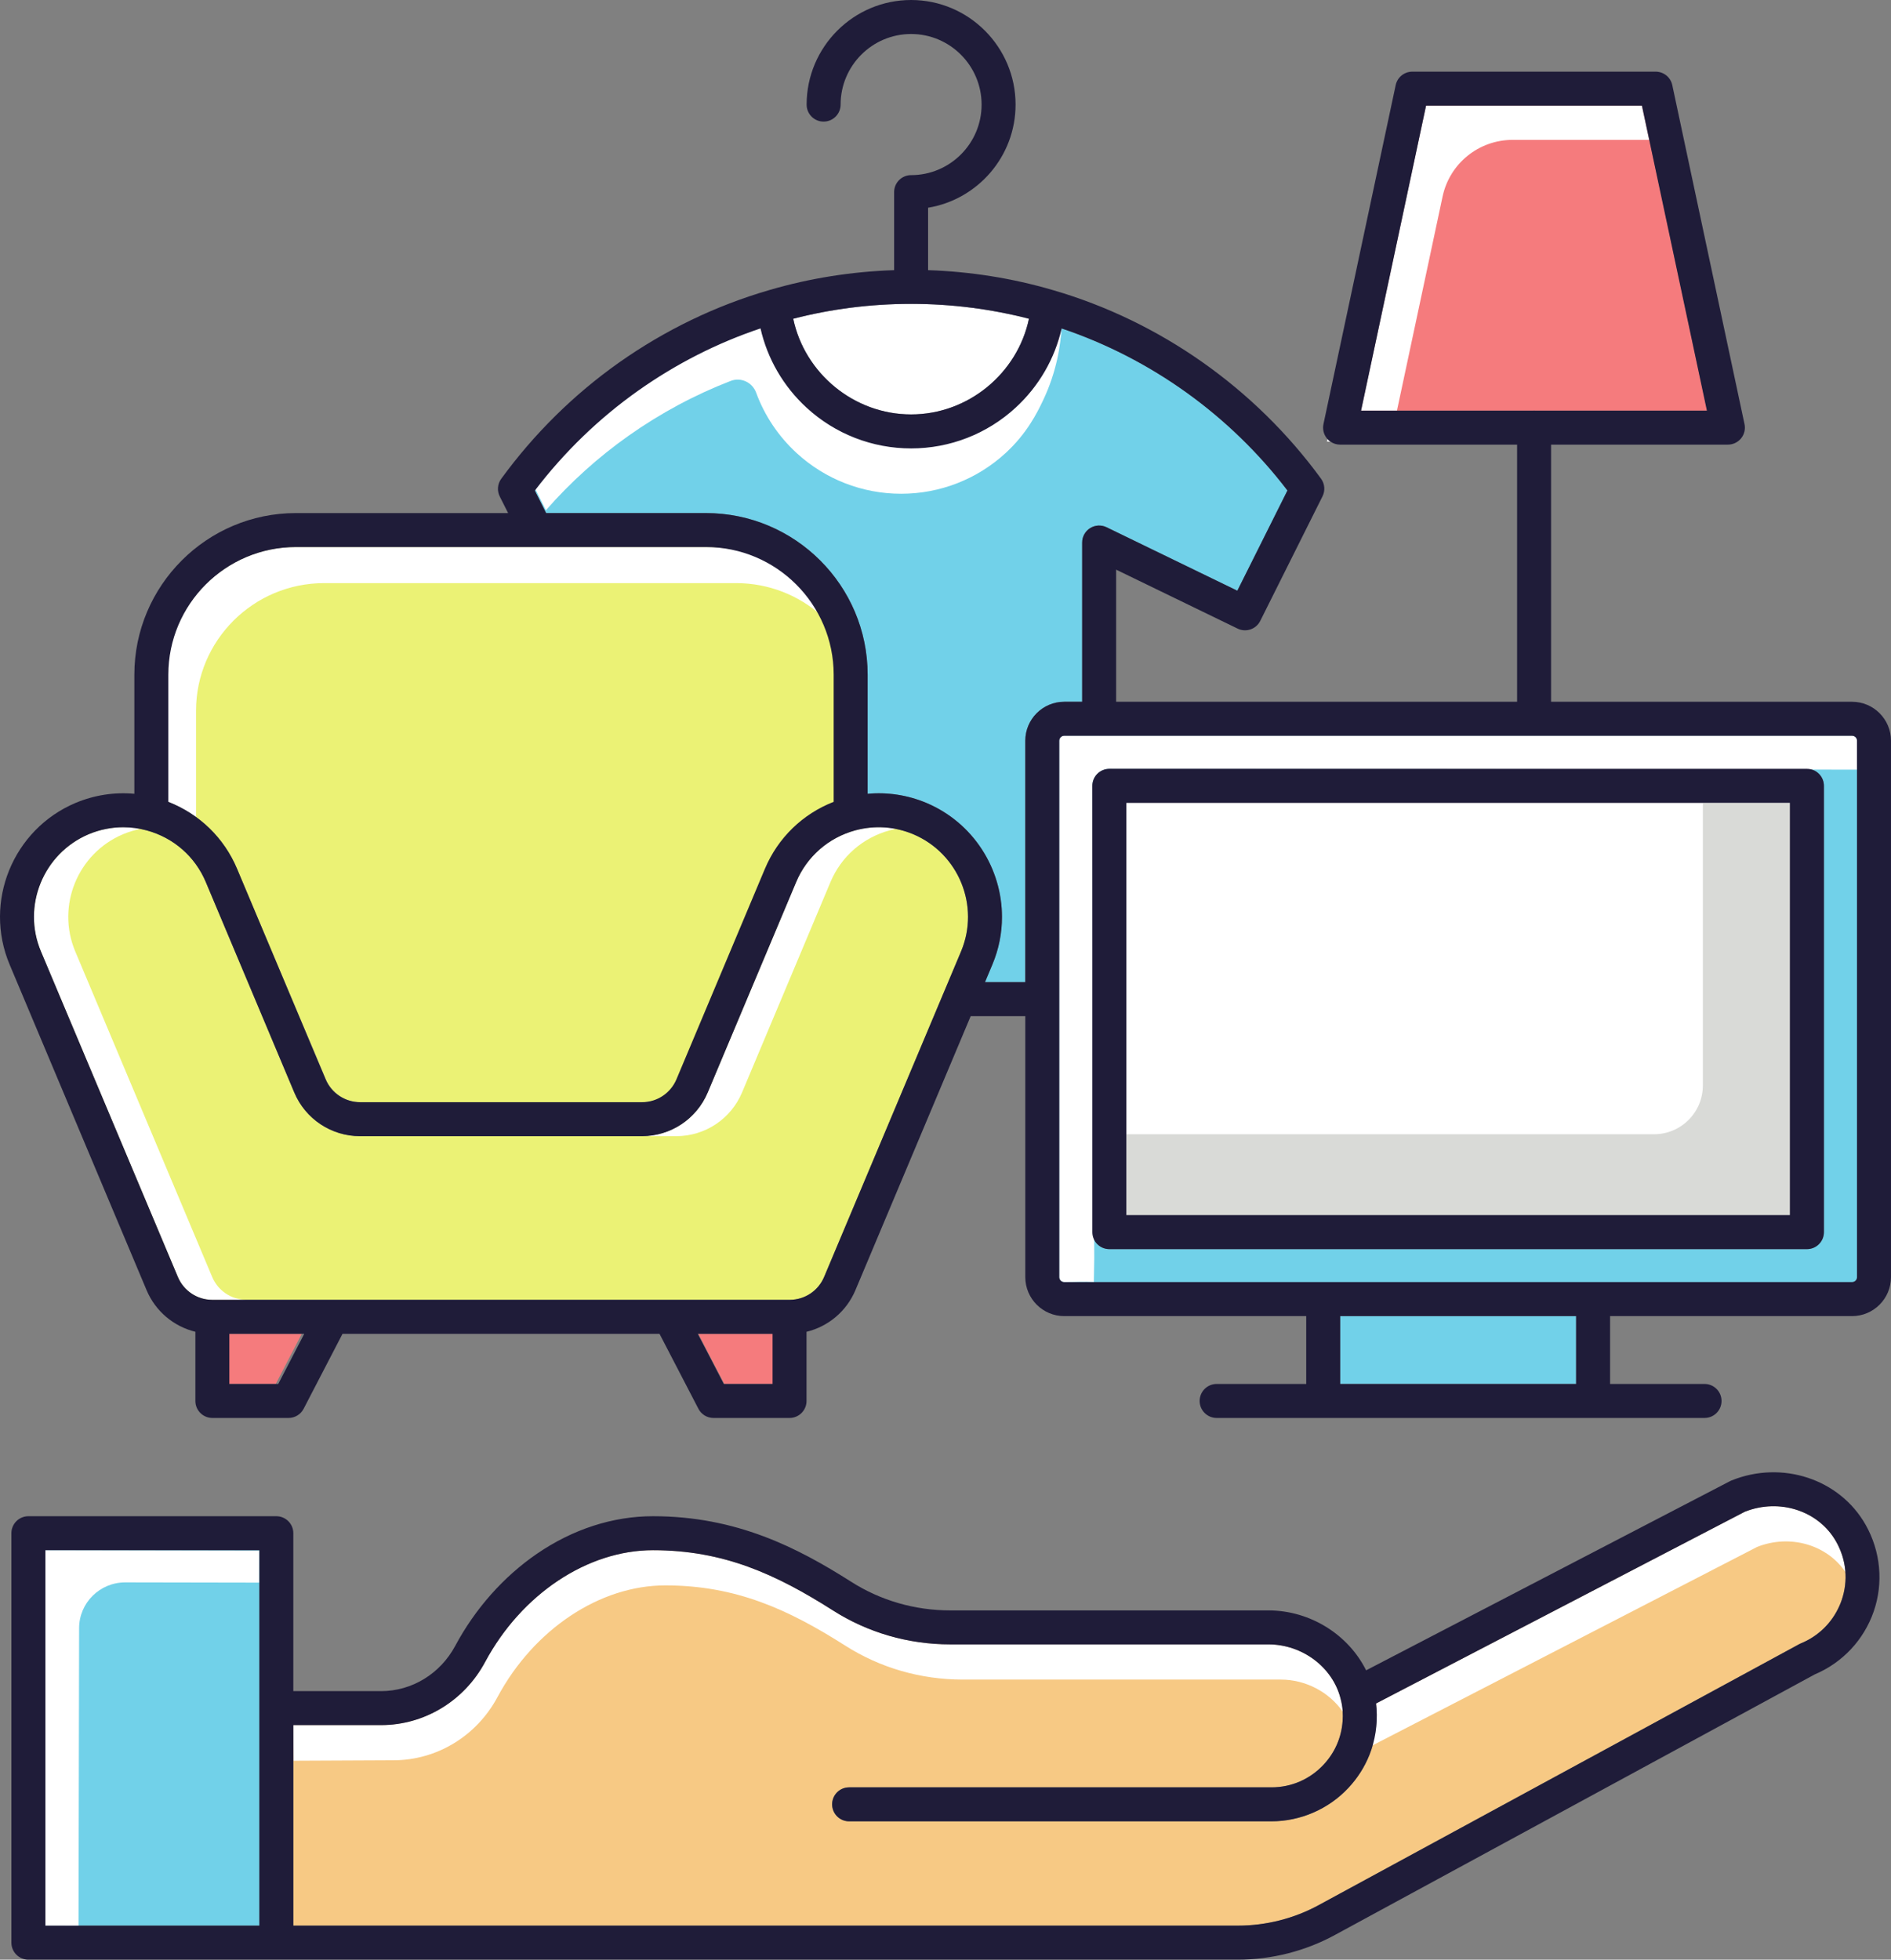 <?xml version="1.0" encoding="UTF-8"?><svg xmlns="http://www.w3.org/2000/svg" xmlns:xlink="http://www.w3.org/1999/xlink" height="3919.0" preserveAspectRatio="xMidYMid meet" version="1.0" viewBox="0.0 0.0 3782.0 3919.0" width="3782.0" zoomAndPan="magnify"><rect x="0.0" y="0.0" width="3782.0" height="3919.0" fill="#808080" stroke="none"/><defs><clipPath id="a"><path d="M 0 0 L 3781.988 0 L 3781.988 2836 L 0 2836 Z M 0 0"/></clipPath></defs><g><g id="change1_1"><path d="M 3683.16 3200.609 C 3681.73 3204.719 3680.121 3208.668 3678.328 3212.578 C 3663.359 3245.852 3636.168 3272.379 3602.102 3286.301 C 3600.992 3286.738 3599.879 3287.281 3598.793 3287.859 L 2638.035 3809.57 C 2588.504 3836.68 2532.234 3850.988 2475.262 3850.988 L 586.652 3850.988 L 586.652 3449.91 L 762.184 3449.91 C 848.848 3449.91 928.578 3401.539 970.297 3323.629 C 1043.191 3187.859 1174.988 3100.168 1305.969 3100.168 C 1447.25 3100.168 1551.891 3148.238 1665.48 3220.348 C 1735.141 3264.898 1816.43 3288.5 1900.562 3288.5 L 2536.723 3288.5 C 2604.422 3288.5 2665.113 3333.93 2681.035 3396.559 C 2681.082 3396.758 2681.125 3396.949 2681.172 3397.148 C 2683.324 3404.918 2684.754 3413.371 2685.301 3421.629 C 2685.777 3428.562 2685.73 3435.449 2685.188 3442.238 C 2682.895 3474.629 2669.742 3504.922 2647.176 3529.051 C 2619.867 3558.27 2582.785 3574.391 2542.781 3574.391 L 1698.211 3574.391 C 1679.449 3574.391 1664.262 3589.578 1664.262 3608.34 C 1664.262 3627.152 1679.449 3642.34 1698.211 3642.34 L 2542.781 3642.34 C 2600.953 3642.34 2657.109 3617.969 2696.82 3575.461 C 2715.145 3555.871 2729.297 3533.551 2738.891 3509.461 C 2750.367 3480.641 2755.289 3449.27 2753.09 3417.129 C 2752.863 3413.609 2752.523 3410.141 2752.113 3406.68 L 3489.656 3023.23 C 3559.078 2995.77 3637.348 3021.219 3672.16 3082.879 C 3692.891 3119.52 3696.793 3161.289 3683.16 3200.609" fill="#f7c984"/></g><g id="change2_1"><path d="M 2685.328 3422.801 C 2658.324 3384.062 2611.754 3358.852 2561.34 3358.852 L 1925.184 3358.852 C 1841.062 3358.852 1759.762 3335.25 1690.094 3290.699 C 1576.52 3218.59 1471.867 3170.52 1330.586 3170.52 C 1199.609 3170.52 1067.809 3258.211 994.918 3393.973 C 953.195 3471.891 873.469 3520.262 786.801 3520.262 C 720.297 3520.57 653.793 3520.879 587.289 3521.191 C 587.078 3497.43 586.863 3473.672 586.652 3449.91 L 762.184 3449.91 C 848.848 3449.91 928.574 3401.539 970.293 3323.629 C 1043.188 3187.859 1174.988 3100.172 1305.969 3100.172 C 1447.246 3100.172 1551.887 3148.242 1665.48 3220.352 C 1735.133 3264.902 1816.434 3288.5 1900.551 3288.5 L 2536.711 3288.5 C 2604.422 3288.5 2665.113 3333.93 2681.043 3396.559 C 2681.094 3396.82 2681.176 3397.148 2681.176 3397.148 C 2684.125 3409.16 2685.031 3417.512 2685.328 3422.801" fill="#fff"/></g><g id="change2_2"><path d="M 3690.777 3143.602 C 3653.551 3088.98 3579.984 3067.59 3514.277 3093.582 C 3257.348 3226.152 3000.398 3358.719 2743.469 3491.293 C 2750.195 3470.5 2754.926 3445.332 2753.094 3417.129 C 2752.867 3413.562 2752.527 3410.07 2752.117 3406.68 L 3489.641 3023.23 C 3559.062 2995.773 3637.34 3021.219 3672.164 3082.879 C 3683.012 3102.082 3689.258 3122.691 3690.777 3143.602" fill="#fff"/></g><g id="change3_1"><path d="M 90.77 3851.02 L 518.68 3851.02 L 518.68 3416.328 C 518.68 3416.199 518.66 3416.078 518.66 3415.949 C 518.66 3415.82 518.68 3415.699 518.68 3415.57 L 518.68 3100.141 L 90.77 3100.141 L 90.77 3851.02" fill="#71d1e9"/></g><g id="change4_1"><path d="M 3068.582 821.141 C 3068.926 821.141 3069.266 821.188 3069.605 821.207 L 3414.203 821.207 L 3284.203 211.223 L 2852.531 211.223 L 2722.531 821.207 L 3067.539 821.207 C 3067.879 821.188 3068.219 821.141 3068.582 821.141" fill="#f57b7d"/></g><g id="change2_3"><path d="M 2655.059 878.039 C 2656.754 880.035 2658.809 881.754 2660.953 883.168 L 2653.977 883.168 L 2655.059 878.039" fill="#fff"/></g><g id="change2_4"><path d="M 3298.453 279.73 L 3025.168 279.73 C 2957.633 279.73 2899.266 326.93 2885.184 392.965 L 2793.898 821.223 L 2722.133 821.223 L 2852.133 211.238 L 3283.824 211.238 L 3298.453 279.73" fill="#fff"/></g><g id="change4_2"><path d="M 453.828 2767.699 L 551.555 2767.699 L 603.539 2667.469 L 453.828 2667.469 L 453.828 2767.699" fill="#f57b7d"/></g><g id="change4_3"><path d="M 1448.609 2767.699 L 1546.09 2767.699 L 1546.09 2667.469 L 1396.609 2667.469 L 1448.609 2767.699" fill="#f57b7d"/></g><g id="change2_5"><path d="M 1822.203 828.785 C 1936.387 828.785 2034.934 746.73 2057.949 637.438 C 1981.766 617.773 1903.086 607.758 1823.535 607.656 C 1823.094 607.676 1822.664 607.715 1822.215 607.715 C 1821.773 607.715 1821.332 607.676 1820.906 607.656 C 1741.273 607.777 1662.555 617.793 1586.441 637.438 C 1609.453 746.711 1708.004 828.785 1822.203 828.785" fill="#fff"/></g><g id="change2_6"><path d="M 2252.672 2430.098 L 3579.855 2430.098 L 3579.855 1605.512 L 2252.672 1605.512 L 2252.672 2430.098" fill="#fff"/></g><g id="change5_1"><path d="M 3495.422 1528.109 L 3495.422 1537.547 L 3405.719 1537.547 L 3405.719 1528.109 L 3495.422 1528.109" fill="#d9dad7"/></g><g id="change5_2"><path d="M 2168.27 2268.301 L 2184.688 2268.301 L 2184.688 2352.727 L 2168.27 2352.727 L 2168.27 2268.301" fill="#d9dad7"/></g><g id="change5_3"><path d="M 3579.84 1605.5 L 3579.84 2430.102 L 2252.684 2430.102 L 2252.684 2268.301 L 3308.012 2268.301 C 3361.996 2268.301 3405.723 2224.582 3405.723 2170.59 L 3405.723 1605.5 L 3579.84 1605.5" fill="#d9dad7"/></g><g id="change3_2"><path d="M 2680.402 2767.703 L 3152.207 2767.703 L 3152.207 2631.988 L 2680.402 2631.988 L 2680.402 2767.703" fill="#71d1e9"/></g><g id="change3_3"><path d="M 3647.82 2464.078 C 3647.82 2482.836 3632.602 2498.059 3613.824 2498.059 L 2218.695 2498.059 C 2199.934 2498.059 2184.715 2482.836 2184.715 2464.078 L 2184.715 1571.523 C 2184.715 1552.77 2199.934 1537.551 2218.695 1537.551 L 3613.824 1537.551 C 3632.602 1537.551 3647.82 1552.77 3647.82 1571.523 Z M 3704.102 1471.359 L 3068.727 1471.359 C 3068.547 1471.359 3068.363 1471.406 3068.18 1471.406 C 3068 1471.406 3067.816 1471.359 3067.633 1471.359 L 2198.984 1471.359 C 2198.754 1471.359 2198.535 1471.406 2198.305 1471.406 C 2198.066 1471.406 2197.844 1471.359 2197.613 1471.359 L 2128.445 1471.359 C 2123.074 1471.359 2118.523 1475.914 2118.523 1481.293 L 2118.523 2554.109 C 2118.523 2559.578 2122.973 2564.027 2128.445 2564.027 L 3704.102 2564.027 C 3709.66 2564.027 3714.035 2559.668 3714.035 2554.109 L 3714.035 1481.293 C 3714.035 1475.824 3709.57 1471.359 3704.102 1471.359" fill="#71d1e9"/></g><g id="change2_7"><path d="M 3714.031 1481.27 C 3714.121 1500.57 3714.191 1519.848 3714.281 1539.125 C 3215.746 1538.602 2717.215 1538.078 2218.691 1537.555 C 2199.93 1537.555 2184.691 1552.754 2184.691 1571.551 L 2184.691 1584.652 L 2188.512 2516.449 C 2188.238 2532.25 2187.98 2548.059 2187.719 2563.859 C 2184.762 2563.711 2179.941 2563.5 2173.973 2563.418 C 2159.852 2563.23 2152.82 2563.77 2145.133 2563.867 C 2140.453 2563.918 2135.082 2563.969 2128.461 2564.012 C 2122.992 2564.012 2118.543 2559.559 2118.543 2554.09 L 2118.543 1481.27 C 2118.543 1475.824 2123 1471.355 2128.461 1471.355 L 2197.629 1471.355 C 2197.832 1471.355 2198.07 1471.402 2198.32 1471.402 C 2198.512 1471.402 2198.762 1471.355 2199 1471.355 L 3067.609 1471.355 C 3067.812 1471.355 3067.996 1471.402 3068.203 1471.402 C 3068.34 1471.402 3068.543 1471.355 3068.727 1471.355 L 3704.074 1471.355 C 3709.586 1471.355 3714.031 1475.801 3714.031 1481.27" fill="#fff"/></g><g id="change6_1"><path d="M 473.957 1737.555 L 651.688 2158.426 C 663.457 2186.242 690.68 2204.223 721.031 2204.223 L 1287.148 2204.223 C 1317.508 2204.223 1344.738 2186.242 1356.52 2158.41 L 1534.227 1737.555 C 1560.426 1675.477 1610.027 1627.762 1672.406 1603.5 L 1672.406 1349.305 C 1672.406 1208.539 1557.355 1094.016 1415.938 1094.016 L 592.008 1094.016 C 450.73 1094.016 335.793 1208.539 335.793 1349.305 L 335.793 1603.516 C 398.242 1627.816 447.793 1675.527 473.957 1737.555" fill="#ebf275"/></g><g id="change2_8"><path d="M 1643.402 1231.434 C 1597.961 1190.828 1537.973 1166.129 1472.211 1166.129 L 648.309 1166.129 C 507.023 1166.129 392.07 1280.637 392.07 1421.418 L 392.07 1634.227 C 374.926 1621.73 356.016 1611.367 335.793 1603.5 L 335.793 1349.32 C 335.793 1208.523 450.746 1094.016 592.027 1094.016 L 1415.945 1094.016 C 1514.672 1094.016 1600.555 1149.805 1643.402 1231.434" fill="#fff"/></g><g id="change6_2"><path d="M 1826.449 1668.297 C 1789.441 1652.832 1749.184 1650.188 1710.172 1660.75 C 1656.734 1675.438 1613.766 1713.047 1592.402 1763.891 L 1415.477 2184.777 C 1393.105 2237.879 1341.414 2272.191 1283.777 2272.191 L 720.203 2272.191 C 662.582 2272.191 610.902 2237.879 588.535 2184.805 L 411.582 1763.891 C 390.238 1713.047 347.27 1675.449 293.695 1660.695 C 278.09 1656.477 262.258 1654.375 246.496 1654.375 C 222.992 1654.375 199.645 1659.055 177.41 1668.352 C 86.613 1706.711 43.719 1811.871 81.906 1902.68 L 355.777 2553.723 C 367.41 2581.336 394.203 2599.234 424.152 2599.492 C 424.348 2599.492 424.539 2599.465 424.734 2599.465 C 425.094 2599.465 425.441 2599.504 425.797 2599.516 L 662.934 2599.516 C 663.805 2599.484 664.68 2599.484 665.555 2599.516 L 1338.477 2599.516 C 1339.367 2599.484 1340.246 2599.484 1341.117 2599.516 L 1578.023 2599.516 C 1578.371 2599.504 1578.73 2599.465 1579.082 2599.465 C 1579.305 2599.465 1579.512 2599.492 1579.734 2599.492 C 1609.73 2599.273 1636.578 2581.363 1648.23 2553.703 L 1887.43 1985.094 C 1887.484 1984.969 1887.543 1984.844 1887.582 1984.73 L 1922.102 1902.68 L 1922.09 1902.68 C 1960.281 1811.871 1917.383 1706.711 1826.449 1668.297" fill="#ebf275"/></g><g id="change2_9"><path d="M 494.371 2599.52 L 425.781 2599.52 C 425.438 2599.52 425.098 2599.469 424.754 2599.469 L 424.168 2599.469 C 394.223 2599.23 367.398 2581.352 355.773 2553.699 L 81.902 1902.68 C 43.699 1811.855 86.594 1706.723 177.41 1668.324 C 199.637 1659.055 222.988 1654.359 246.488 1654.359 C 257.969 1654.359 269.449 1655.484 280.832 1657.734 C 269.012 1660.027 257.383 1663.586 246 1668.324 C 155.184 1706.723 112.289 1811.855 150.492 1902.68 L 424.363 2553.699 C 435.992 2581.352 462.809 2599.23 492.758 2599.469 L 493.344 2599.469 C 493.684 2599.469 494.027 2599.52 494.371 2599.52" fill="#fff"/></g><g id="change2_10"><path d="M 1791.766 1657.672 C 1787.414 1658.508 1783.129 1659.535 1778.777 1660.707 C 1725.324 1675.418 1682.383 1713.016 1660.984 1763.883 L 1484.094 2184.762 C 1461.719 2237.852 1410.02 2272.156 1352.383 2272.156 L 1283.793 2272.156 C 1341.434 2272.156 1393.121 2237.852 1415.512 2184.762 L 1592.387 1763.883 C 1613.789 1713.016 1656.73 1675.418 1710.184 1660.707 C 1737.242 1653.375 1764.941 1652.402 1791.766 1657.672" fill="#fff"/></g><g id="change3_4"><path d="M 2164.312 1403.41 L 2164.312 1084.953 C 2164.312 1073.246 2170.336 1062.359 2180.262 1056.156 C 2190.188 1049.949 2202.598 1049.27 2213.125 1054.375 L 2474.68 1181.301 L 2574.891 980.883 C 2459.992 830.383 2301.363 716.664 2123.344 656.824 C 2109.555 717.383 2077.691 772.602 2031.199 815.332 C 1974.059 867.848 1899.828 896.766 1822.199 896.766 C 1744.559 896.766 1670.32 867.848 1613.172 815.332 C 1566.68 772.602 1534.801 717.363 1521.031 656.781 C 1434.609 685.762 1352.66 727.391 1276.879 780.848 C 1198.332 836.426 1128.688 903.711 1069.648 981.062 L 1092.262 1026.055 L 1412 1026.055 C 1590.258 1026.055 1735.277 1171.051 1735.277 1349.293 L 1735.277 1587.457 C 1775.211 1583.812 1815.148 1589.918 1852.789 1605.648 C 1978.301 1658.664 2037.445 1803.703 1984.75 1929.02 C 1984.75 1929.02 1984.75 1929.02 1984.75 1929.031 L 1969.98 1964.141 L 2050.555 1964.141 L 2050.555 1481.285 C 2050.555 1438.355 2085.496 1403.41 2128.445 1403.41 L 2164.312 1403.41" fill="#71d1e9"/></g><g id="change2_11"><path d="M 2123.34 651.934 C 2121.453 689.133 2113.598 743.172 2085.879 801.18 C 2074.312 825.352 2054.168 866.52 2011.254 905.984 C 1954.152 958.5 1879.891 987.422 1802.273 987.422 C 1724.641 987.422 1650.383 958.5 1593.223 905.984 C 1556.613 872.332 1529.051 830.902 1512.262 785.203 C 1504.672 764.539 1481.863 753.855 1461.332 761.793 C 1389.48 789.574 1321.023 826.312 1256.969 871.531 C 1196.34 914.383 1141.043 964.254 1091.84 1020.355 L 1069.66 976.18 C 1128.68 898.852 1198.34 831.523 1276.902 775.984 C 1352.672 722.488 1434.602 680.855 1521.02 651.895 C 1534.789 712.465 1566.703 767.727 1613.16 810.418 C 1670.312 862.934 1744.57 891.855 1822.203 891.855 C 1899.832 891.855 1974.082 862.934 2031.199 810.418 C 2077.699 767.727 2109.547 712.523 2123.34 651.934" fill="#fff"/></g><g clip-path="url(#a)" id="change7_1"><path d="M 3714.027 2554.09 C 3714.027 2559.664 3709.676 2564.012 3704.074 2564.012 L 2128.457 2564.012 C 2122.984 2564.012 2118.535 2559.562 2118.535 2554.09 L 2118.535 1481.289 C 2118.535 1475.906 2123.078 1471.359 2128.457 1471.359 L 2197.625 1471.359 C 2197.828 1471.359 2198.066 1471.41 2198.316 1471.41 C 2198.508 1471.41 2198.758 1471.359 2198.996 1471.359 L 3067.609 1471.359 C 3067.801 1471.359 3067.996 1471.41 3068.188 1471.41 C 3068.332 1471.41 3068.523 1471.359 3068.715 1471.359 L 3704.074 1471.359 C 3709.578 1471.359 3714.027 1475.809 3714.027 1481.289 Z M 3152.215 2767.684 L 2680.398 2767.684 L 2680.398 2632.012 L 3152.215 2632.012 Z M 2050.586 1481.289 L 2050.586 1964.145 L 1969.977 1964.145 L 1984.727 1929.012 C 1997.816 1897.945 2003.977 1865.605 2003.977 1833.805 C 2003.977 1737.414 1947.156 1645.523 1852.777 1605.664 C 1815.156 1589.934 1775.195 1583.824 1735.285 1587.484 L 1735.285 1349.32 C 1735.285 1171.066 1590.238 1026.062 1411.977 1026.062 L 1092.277 1026.062 L 1069.66 981.078 C 1128.676 903.73 1198.336 836.41 1276.898 780.871 C 1352.668 727.379 1434.598 685.758 1521.016 656.789 C 1534.789 717.375 1566.699 772.625 1613.156 815.324 C 1670.305 867.836 1744.566 896.758 1822.195 896.758 C 1899.828 896.758 1974.074 867.836 2031.184 815.324 C 2077.695 772.625 2109.547 717.422 2123.328 656.836 C 2301.344 716.68 2459.973 830.352 2574.875 980.887 L 2474.664 1181.332 L 2213.117 1054.41 C 2202.617 1049.262 2190.156 1049.961 2180.238 1056.164 C 2170.324 1062.367 2164.316 1073.258 2164.316 1084.941 L 2164.316 1403.414 L 2128.457 1403.414 C 2085.516 1403.414 2050.586 1438.324 2050.586 1481.289 Z M 1922.094 1902.684 L 1887.605 1984.711 C 1887.559 1984.855 1887.465 1984.953 1887.414 1985.105 L 1648.227 2553.703 C 1636.598 2581.352 1609.738 2599.281 1579.738 2599.473 L 1579.098 2599.473 C 1578.707 2599.473 1578.367 2599.523 1578.027 2599.523 L 1341.137 2599.523 C 1340.258 2599.473 1339.379 2599.473 1338.496 2599.523 L 665.551 2599.523 C 664.672 2599.473 663.789 2599.473 662.91 2599.523 L 425.777 2599.523 C 425.438 2599.523 425.094 2599.473 424.754 2599.473 L 424.168 2599.473 C 394.219 2599.23 367.398 2581.352 355.773 2553.703 L 81.902 1902.684 C 43.699 1811.863 86.594 1706.734 177.41 1668.336 C 199.637 1659.055 222.988 1654.363 246.488 1654.363 C 262.266 1654.363 278.098 1656.465 293.68 1660.715 C 347.273 1675.426 390.215 1713.035 411.562 1763.895 L 588.559 2184.816 C 610.883 2237.863 662.57 2272.164 720.215 2272.164 L 1283.789 2272.164 C 1341.43 2272.164 1393.117 2237.863 1415.496 2184.766 L 1592.387 1763.895 C 1613.789 1713.035 1656.727 1675.426 1710.176 1660.715 C 1749.156 1650.164 1789.418 1652.805 1826.449 1668.293 C 1917.406 1706.734 1960.305 1811.863 1922.094 1902.684 Z M 1545.098 2767.723 L 1447.637 2767.723 L 1395.609 2667.484 L 1545.098 2667.484 Z M 556.461 2767.723 L 458.703 2767.723 L 458.703 2667.484 L 608.441 2667.484 Z M 336.672 1349.32 C 336.672 1208.523 451.133 1094.031 591.781 1094.031 L 1411.977 1094.031 C 1552.766 1094.031 1667.328 1208.523 1667.328 1349.32 L 1667.328 1603.516 C 1605.188 1627.793 1555.848 1675.477 1529.758 1737.562 L 1352.867 2158.434 C 1341.137 2186.223 1314.027 2204.203 1283.789 2204.203 L 720.215 2204.203 C 689.977 2204.203 662.91 2186.223 651.188 2158.434 L 474.242 1737.562 C 448.203 1675.516 398.859 1627.836 336.672 1603.516 Z M 1820.879 607.691 C 1821.316 607.691 1821.758 607.738 1822.195 607.738 C 1822.637 607.738 1823.078 607.691 1823.516 607.691 C 1903.098 607.789 1981.746 617.812 2057.906 637.434 C 2034.898 746.73 1936.367 828.789 1822.195 828.789 C 1707.977 828.789 1609.438 746.73 1586.426 637.434 C 1662.547 617.812 1741.246 607.789 1820.879 607.691 Z M 2722.113 821.215 L 2852.113 211.25 L 3283.828 211.25 L 3298.445 279.746 L 3413.828 821.215 L 3069.219 821.215 C 3068.883 821.168 3068.523 821.168 3068.188 821.168 C 3067.801 821.168 3067.512 821.168 3067.105 821.215 Z M 3704.074 1403.414 L 3102.137 1403.414 L 3102.137 889.188 L 3455.781 889.188 C 3466.047 889.188 3475.762 884.547 3482.23 876.586 C 3488.672 868.605 3491.172 858.121 3489.008 848.098 L 3344.559 170.16 C 3341.195 154.484 3327.344 143.305 3311.285 143.305 L 2824.656 143.305 C 2808.594 143.305 2794.746 154.484 2791.379 170.16 L 2646.93 848.098 C 2644.793 858.121 2647.266 868.605 2653.734 876.586 C 2654.121 877.066 2654.551 877.551 2655.035 878.055 C 2656.742 880.051 2658.809 881.758 2660.949 883.176 C 2666.527 887.07 2673.211 889.188 2680.16 889.188 L 3034.191 889.188 L 3034.191 1403.414 L 2232.266 1403.414 L 2232.266 1139.207 L 2475.215 1257.09 C 2491.973 1265.219 2512.145 1258.363 2520.465 1241.75 L 2645.031 992.547 C 2650.754 981.176 2649.574 967.59 2642.098 957.324 C 2509.84 776.039 2319.277 642.023 2105.445 580.043 C 2024.688 556.383 1941.008 543.113 1856.195 540.273 L 1856.195 415.395 C 1955.266 399.145 2031.137 312.852 2031.137 209.203 C 2031.137 93.848 1937.387 0.008 1822.195 0.008 C 1706.996 0.008 1613.246 93.848 1613.246 209.203 C 1613.246 227.957 1628.445 243.203 1647.207 243.203 C 1665.965 243.203 1681.207 227.957 1681.207 209.203 C 1681.207 131.328 1744.465 68 1822.195 68 C 1899.914 68 1963.188 131.328 1963.188 209.203 C 1963.188 286.961 1899.914 350.238 1822.195 350.238 C 1803.438 350.238 1788.246 365.434 1788.246 384.188 L 1788.246 540.273 C 1703.336 543.113 1619.598 556.383 1538.949 579.996 C 1431.715 611.059 1330.387 659.961 1237.668 725.332 C 1147.539 789.121 1068.34 867.234 1002.438 957.516 C 994.918 967.832 993.793 981.461 999.508 992.859 L 1016.219 1026.062 L 591.781 1026.062 C 413.664 1026.062 268.719 1171.066 268.719 1349.32 L 268.719 1587.434 C 228.805 1583.824 188.844 1589.934 151.078 1605.707 C 25.723 1658.664 -33.441 1803.711 19.273 1929.012 L 293.145 2580.082 C 310.973 2622.43 347.469 2652.723 390.754 2663.332 L 390.754 2801.68 C 390.754 2820.441 405.945 2835.684 424.754 2835.684 L 577.078 2835.684 C 589.781 2835.684 601.406 2828.602 607.266 2817.312 L 684.996 2667.484 L 1319.059 2667.484 L 1396.828 2817.312 C 1402.648 2828.602 1414.27 2835.684 1426.977 2835.684 L 1579.098 2835.684 C 1597.859 2835.684 1613.059 2820.441 1613.059 2801.68 L 1613.059 2663.371 C 1656.438 2652.82 1693.027 2622.48 1710.855 2580.082 L 1941.398 2032.094 L 2050.586 2032.094 L 2050.586 2554.09 C 2050.586 2597.031 2085.516 2632.012 2128.457 2632.012 L 2612.453 2632.012 L 2612.453 2767.684 L 2433.285 2767.684 C 2414.531 2767.684 2399.297 2782.922 2399.297 2801.68 C 2399.297 2820.441 2414.531 2835.684 2433.285 2835.684 L 3409.141 2835.684 C 3427.891 2835.684 3443.086 2820.441 3443.086 2801.68 C 3443.086 2782.922 3427.891 2767.684 3409.141 2767.684 L 3220.188 2767.684 L 3220.188 2632.012 L 3704.074 2632.012 C 3747.062 2632.012 3781.973 2597.031 3781.973 2554.09 L 3781.973 1481.289 C 3781.973 1438.324 3747.062 1403.414 3704.074 1403.414" fill="#1f1c39"/></g><g id="change7_2"><path d="M 3579.832 2430.098 L 2252.688 2430.098 L 2252.688 1605.508 L 3579.832 1605.508 Z M 3613.848 1537.539 L 2218.691 1537.539 C 2199.93 1537.539 2184.691 1552.758 2184.691 1571.559 L 2184.691 2464.098 C 2184.691 2482.859 2199.93 2498.051 2218.691 2498.051 L 3613.848 2498.051 C 3632.602 2498.051 3647.844 2482.859 3647.844 2464.098 L 3647.844 1571.559 C 3647.844 1552.758 3632.602 1537.539 3613.848 1537.539" fill="#1f1c39"/></g><g id="change2_12"><path d="M 518.457 3100.98 L 518.309 3164.98 L 250.652 3164.488 C 199.707 3164.398 158.324 3205.281 158.227 3255.859 L 157.055 3851.391 L 85.617 3851.238 L 87.078 3100.16 L 518.457 3100.98" fill="#fff"/></g><g id="change7_3"><path d="M 3602.105 3286.301 C 3600.996 3286.742 3599.863 3287.277 3598.801 3287.859 L 2638.051 3809.57 C 2588.523 3836.68 2532.223 3850.988 2475.277 3850.988 L 586.652 3850.988 L 586.652 3449.91 L 762.184 3449.91 C 848.848 3449.91 928.574 3401.539 970.297 3323.629 C 1043.191 3187.859 1174.992 3100.168 1305.969 3100.168 C 1447.25 3100.168 1551.891 3148.238 1665.48 3220.352 C 1735.141 3264.898 1816.43 3288.5 1900.562 3288.5 L 2536.73 3288.5 C 2604.422 3288.5 2665.113 3333.93 2681.039 3396.559 C 2681.086 3396.762 2681.129 3396.949 2681.176 3397.148 C 2683.324 3404.918 2684.758 3413.367 2685.289 3421.629 C 2685.777 3428.559 2685.73 3435.449 2685.199 3442.238 C 2682.887 3474.629 2669.758 3504.918 2647.18 3529.051 C 2619.863 3558.27 2582.789 3574.391 2542.785 3574.391 L 1698.211 3574.391 C 1679.449 3574.391 1664.262 3589.582 1664.262 3608.34 C 1664.262 3627.148 1679.449 3642.34 1698.211 3642.34 L 2542.785 3642.34 C 2600.957 3642.34 2657.094 3617.969 2696.824 3575.461 C 2715.152 3555.871 2729.297 3533.551 2738.887 3509.461 C 2750.352 3480.641 2755.297 3449.27 2753.102 3417.129 C 2752.848 3413.609 2752.523 3410.141 2752.129 3406.68 L 3489.645 3023.23 C 3559.07 2995.77 3637.352 3021.219 3672.18 3082.879 C 3692.887 3119.52 3696.793 3161.289 3683.156 3200.609 C 3681.746 3204.719 3680.129 3208.668 3678.328 3212.582 C 3663.375 3245.848 3636.172 3272.379 3602.105 3286.301 Z M 518.699 3415.57 C 518.699 3415.711 518.648 3415.809 518.648 3415.961 C 518.648 3416.051 518.699 3416.199 518.699 3416.352 L 518.699 3850.988 L 90.793 3850.988 L 90.793 3100.117 L 518.699 3100.117 Z M 3731.32 3049.457 C 3679.504 2957.711 3564.016 2919.609 3462.648 2960.84 C 3461.656 2961.23 3460.73 2961.668 3459.805 2962.16 L 2732.23 3340.379 C 2696.824 3269.059 2620.418 3220.539 2536.73 3220.539 L 1900.562 3220.539 C 1829.43 3220.539 1760.84 3200.66 1702.02 3163.039 C 1594.98 3095.09 1472.898 3032.168 1305.969 3032.168 C 1225.75 3032.168 1145.48 3058.16 1073.91 3107.25 C 1007.031 3153.129 950.512 3216.832 910.406 3291.531 C 880.504 3347.32 823.738 3381.961 762.184 3381.961 L 586.652 3381.961 L 586.652 3066.172 C 586.652 3047.41 571.41 3032.168 552.652 3032.168 L 56.793 3032.168 C 38.031 3032.168 22.789 3047.41 22.789 3066.172 L 22.789 3885 C 22.789 3903.762 38.031 3919 56.793 3919 L 2475.277 3919 C 2543.617 3919 2611.172 3901.75 2670.59 3869.219 L 3629.676 3348.438 C 3684.867 3325.188 3727.715 3279.508 3747.359 3222.84 C 3767.191 3165.68 3761.32 3102.508 3731.32 3049.457" fill="#1f1c39"/></g></g></svg>